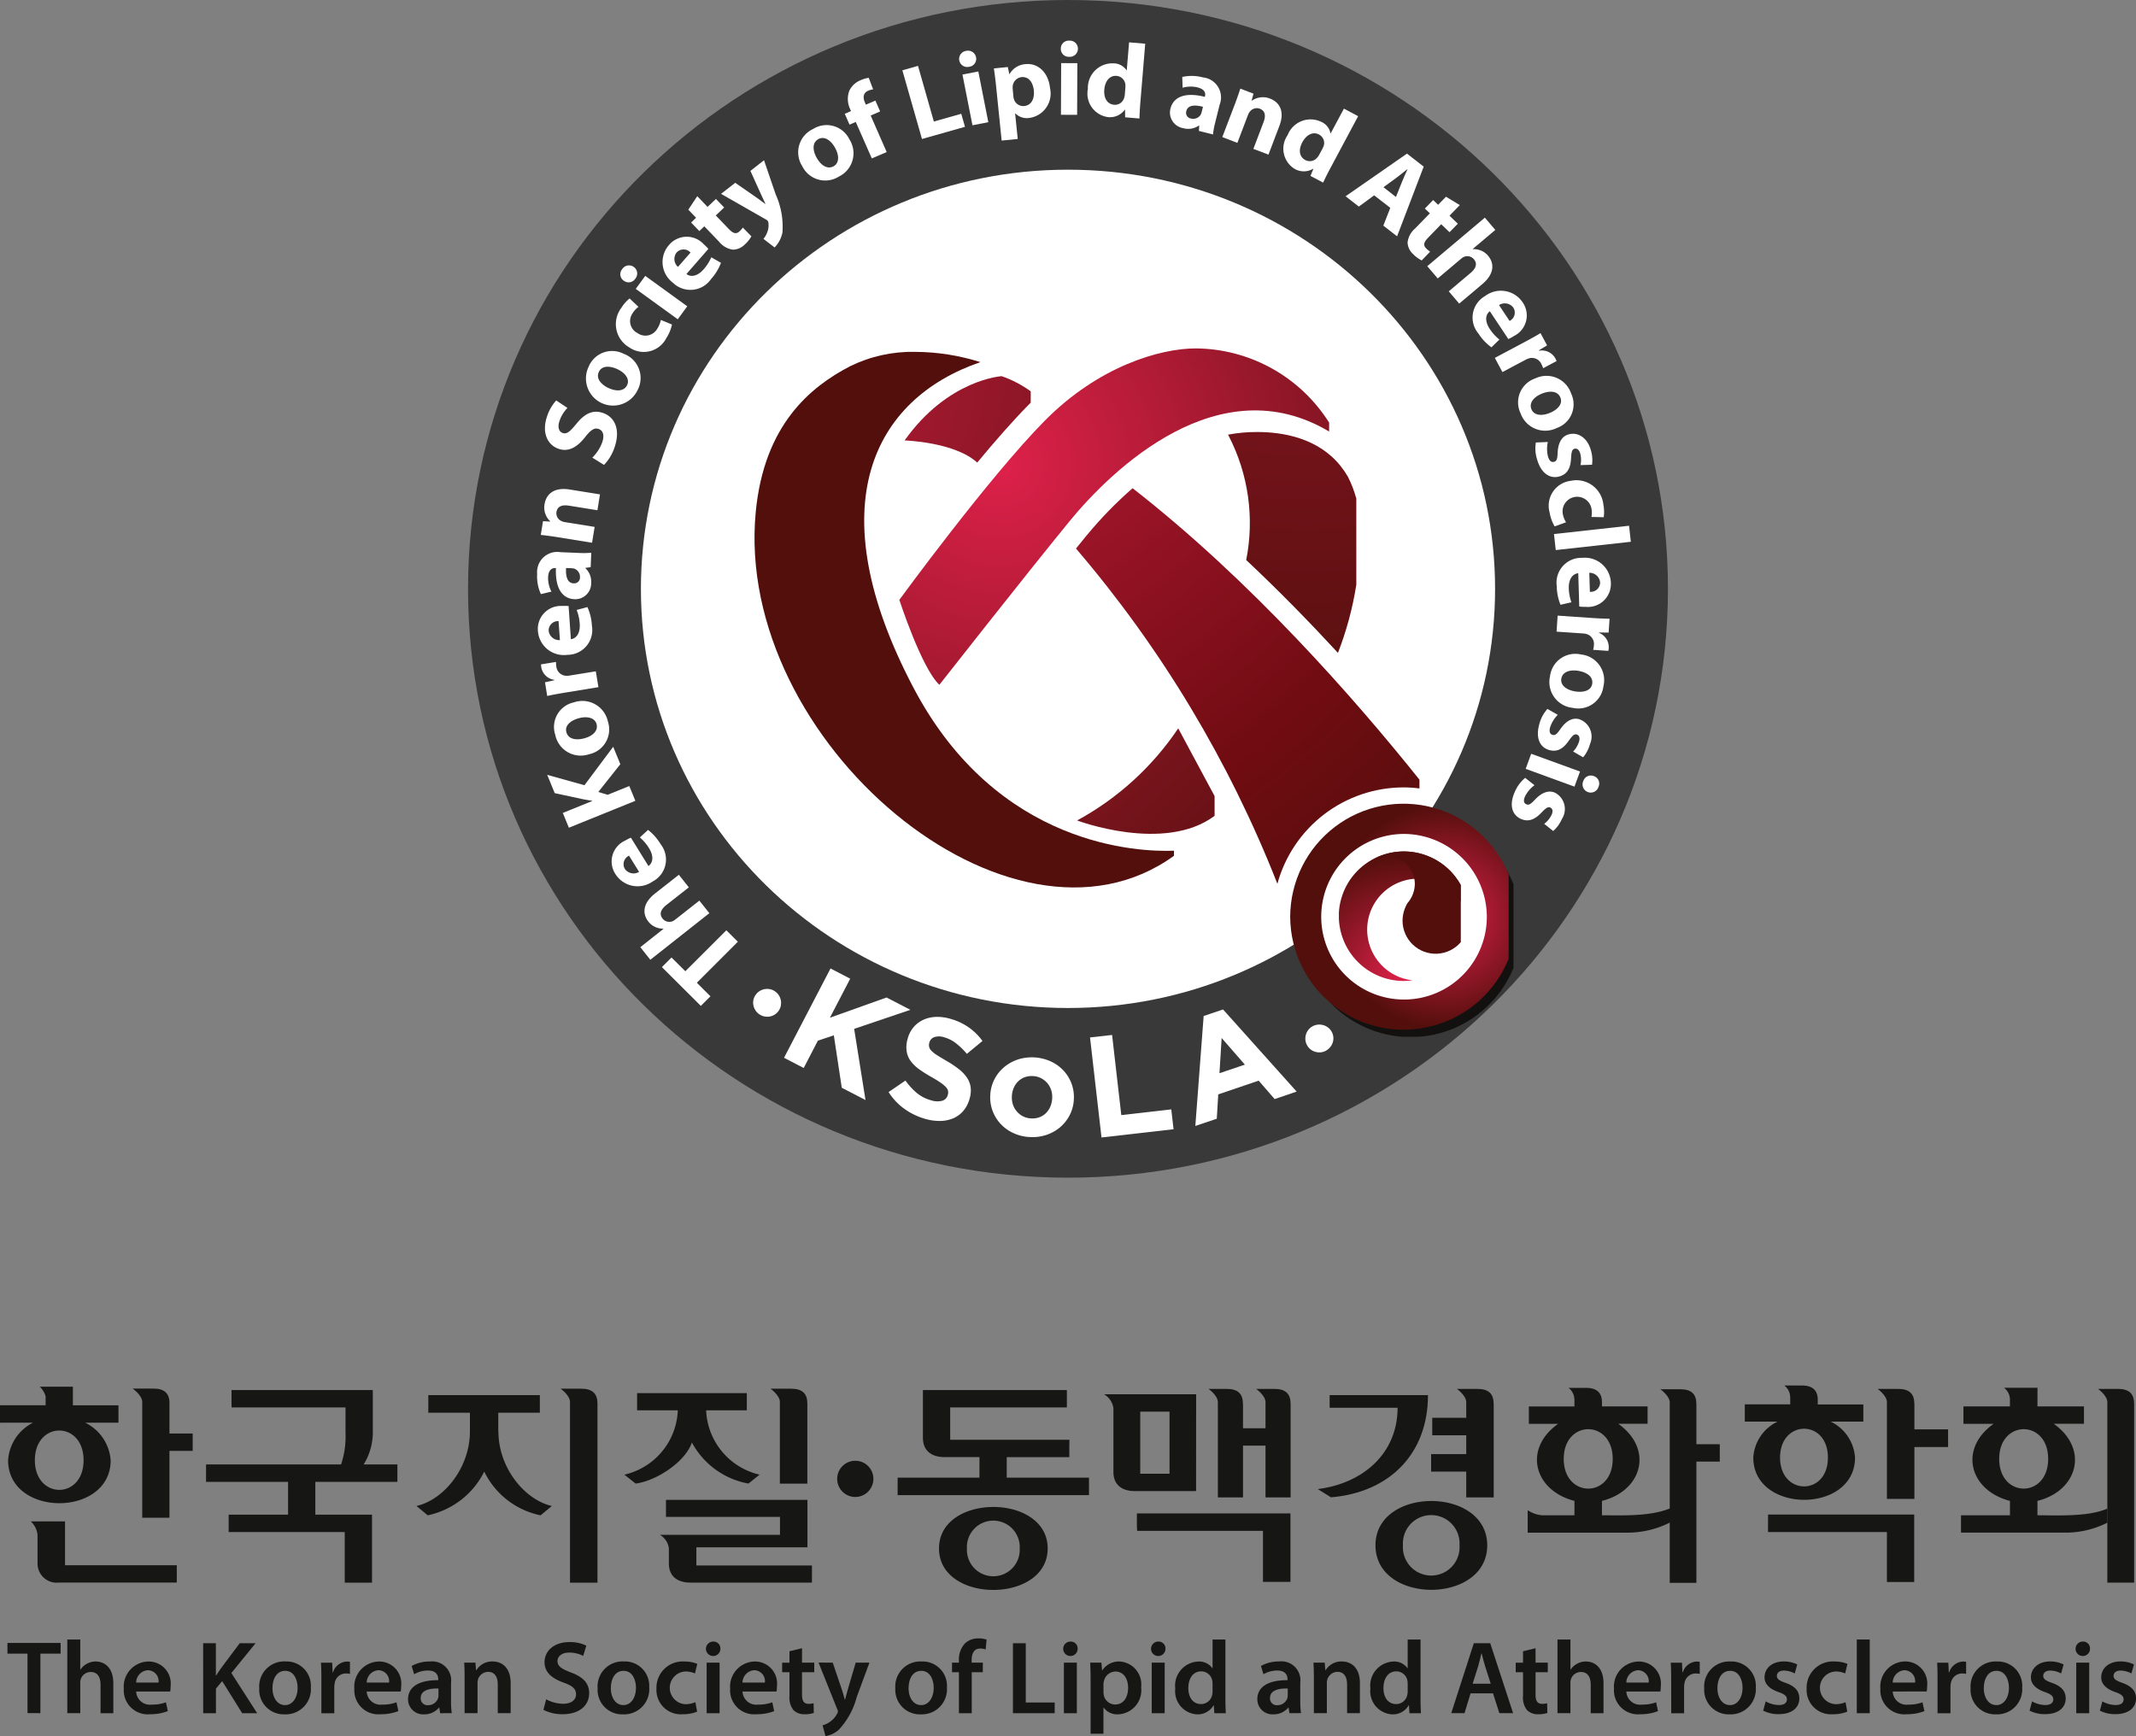 <svg id="그룹_10930" data-name="그룹 10930" xmlns="http://www.w3.org/2000/svg" xmlns:xlink="http://www.w3.org/1999/xlink" width="171" height="139" viewBox="0 0 171 139">
  <rect x="0" y="0" width="171" height="139" fill="#808080" stroke="none"/>
  <defs>
    <clipPath id="clip-path">
      <rect id="사각형_2279" data-name="사각형 2279" width="171" height="139" fill="none"/>
    </clipPath>
    <clipPath id="clip-path-4">
      <path id="패스_3419" data-name="패스 3419" d="M82.139,64.792A8.89,8.89,0,1,0,94.414,52.151Z" transform="translate(-82.139 -52.151)" fill="none"/>
    </clipPath>
    <clipPath id="clip-path-5">
      <path id="패스_3424" data-name="패스 3424" d="M80.082,59.143A9.075,9.075,0,0,0,97.57,62.517V55.767a9.075,9.075,0,0,0-17.488,3.375" transform="translate(-80.082 -50.095)" fill="none"/>
    </clipPath>
    <radialGradient id="radial-gradient" cx="0.483" cy="0.5" r="0.5" gradientTransform="translate(0.205) scale(1.035 1)" gradientUnits="objectBoundingBox">
      <stop offset="0" stop-color="#de214a"/>
      <stop offset="0.333" stop-color="#b21b36"/>
      <stop offset="1" stop-color="#520f0c"/>
    </radialGradient>
    <clipPath id="clip-path-6">
      <path id="패스_3425" data-name="패스 3425" d="M54.466,23.114c-3.147,1.642-6.868,4.665-7.535,11.661C45.174,53.154,67.392,71.727,80.412,62.3v-.408c-2.7.108-14.113-.233-20.856-13.05C51.871,34.238,56.372,25.7,64.918,22.776a17.556,17.556,0,0,0-5.225-.822,11.29,11.29,0,0,0-5.227,1.16" transform="translate(-46.833 -21.954)" fill="none"/>
    </clipPath>
    <radialGradient id="radial-gradient-2" cx="0.631" cy="0.288" r="0.726" gradientTransform="translate(0.688 -0.988) scale(1.412 1.442)" xlink:href="#radial-gradient"/>
    <clipPath id="clip-path-7">
      <path id="패스_3426" data-name="패스 3426" d="M67.475,27.5c-4.488,4.536-11.653,14.355-11.653,14.355s1.785,5.491,3.205,6.8c0,0,6.668-8.5,10.387-13.055,3.459-4.233,12.018-12.462,20.816-7.221v-.712a12.734,12.734,0,0,0-10.3-5.936c-.121,0-.244-.008-.373-.008-2.867,0-7.785,1.434-12.081,5.777" transform="translate(-55.822 -21.719)" fill="none"/>
    </clipPath>
    <radialGradient id="radial-gradient-3" cx="0.878" cy="0.343" r="1.541" gradientTransform="translate(-0.455) scale(0.783 1)" xlink:href="#radial-gradient"/>
    <clipPath id="clip-path-8">
      <path id="패스_3427" data-name="패스 3427" d="M56.147,28.584s4,.116,5.816,1.773c1.43-1.726,2.872-3.37,4.121-4.635.054-.054.107-.108.163-.163v-.905a8.9,8.9,0,0,0-2.327-1.215s-4.291.248-7.772,5.145" transform="translate(-56.147 -23.439)" fill="none"/>
    </clipPath>
    <radialGradient id="radial-gradient-4" cx="-1.161" cy="-0.87" r="10.215" gradientTransform="translate(-2.258) scale(0.685 1)" xlink:href="#radial-gradient"/>
    <clipPath id="clip-path-9">
      <path id="패스_3428" data-name="패스 3428" d="M76.222,27.136l.05.092a15.186,15.186,0,0,1,1.407,9.948c2.621,2.46,5.084,4.984,7.345,7.433a26.169,26.169,0,0,0,1.47-5.454v-6.9a8.994,8.994,0,0,0-.673-1.748,6.965,6.965,0,0,0-.586-.859c-1.812-2.264-4.656-2.721-6.664-2.721a12.3,12.3,0,0,0-2.35.212" transform="translate(-76.222 -26.924)" fill="none"/>
    </clipPath>
    <radialGradient id="radial-gradient-5" cx="-3.662" cy="-0.595" r="3.997" gradientTransform="translate(6.904 -4.307) scale(1.721 1.727)" xlink:href="#radial-gradient"/>
    <clipPath id="clip-path-10">
      <path id="패스_3429" data-name="패스 3429" d="M66.856,52.758s6.984,2.639,11.007-.369V50.808l-2.912-5.424a22.952,22.952,0,0,1-8.095,7.374" transform="translate(-66.856 -45.384)" fill="none"/>
    </clipPath>
    <radialGradient id="radial-gradient-6" cx="-2.32" cy="-3.428" r="7.058" gradientTransform="translate(-0.708) scale(0.91 1)" xlink:href="#radial-gradient"/>
    <clipPath id="clip-path-12">
      <path id="패스_3431" data-name="패스 3431" d="M83.1,58.242a5.2,5.2,0,0,0,5.2,5.186,5.273,5.273,0,0,0,.7-.053,4.082,4.082,0,1,1,3.854-6.31V55.74a5.205,5.205,0,0,0-9.76,2.5" transform="translate(-83.104 -53.055)" fill="none"/>
    </clipPath>
    <radialGradient id="radial-gradient-7" cx="-0.139" cy="0.968" r="0.955" gradientTransform="translate(0.691 0) scale(1.063 1)" xlink:href="#radial-gradient"/>
    <clipPath id="clip-path-13">
      <path id="패스_3432" data-name="패스 3432" d="M85.2,53.7l-.026.014a2.292,2.292,0,0,1,1.145-.307,2.264,2.264,0,0,1,2.266,2.262,2.4,2.4,0,0,1-.595,1.528h0A2.813,2.813,0,0,0,87.6,58.6a2.65,2.65,0,0,0,4.665,1.715V55.74A5.211,5.211,0,0,0,85.2,53.7" transform="translate(-85.174 -53.055)" fill="none"/>
    </clipPath>
    <radialGradient id="radial-gradient-8" cx="0.456" cy="0.04" r="0.856" gradientTransform="translate(2.404 -0.536) scale(1.155 1.062)" xlink:href="#radial-gradient"/>
    <clipPath id="clip-path-14">
      <path id="패스_3433" data-name="패스 3433" d="M67.646,34.216c-.271.331-.56.687-.86,1.059A94.42,94.42,0,0,1,82.91,62.118a10.477,10.477,0,0,1,10.1-7.719,9.933,9.933,0,0,1,1.276.084v-.7c-5.226-6.535-13.509-15.967-22.968-23.337a31.846,31.846,0,0,0-3.668,3.771" transform="translate(-66.786 -30.445)" fill="none"/>
    </clipPath>
    <radialGradient id="radial-gradient-9" cx="-0.925" cy="-0.475" r="2.231" gradientTransform="translate(0.476 -0.408) scale(1.152 1.129)" gradientUnits="objectBoundingBox">
      <stop offset="0" stop-color="#de214a"/>
      <stop offset="0.301" stop-color="#b51935"/>
      <stop offset="0.767" stop-color="#700c12"/>
      <stop offset="1" stop-color="#520f0c"/>
    </radialGradient>
  </defs>
  <g id="그룹_10883" data-name="그룹 10883" transform="translate(0 0)">
    <g id="그룹_10882" data-name="그룹 10882" clip-path="url(#clip-path)">
      <path id="패스_3410" data-name="패스 3410" d="M125.112,47.149c0,26.036-21.508,47.139-48.034,47.139s-48.027-21.1-48.027-47.139S50.552,0,77.078,0s48.034,21.107,48.034,47.149" transform="translate(8.418 0)" fill="#3a3939"/>
      <path id="패스_3411" data-name="패스 3411" d="M108.162,44.133c0,18.533-15.31,33.555-34.192,33.555S39.781,62.665,39.781,44.133,55.088,10.571,73.97,10.571s34.192,15.023,34.192,33.562" transform="translate(11.528 3.015)" fill="#fff"/>
      <path id="패스_3412" data-name="패스 3412" d="M47.2,63.606a1.073,1.073,0,0,1-.294-.326,1.145,1.145,0,0,1-.146-.4,1.075,1.075,0,0,1,.205-.821l.009-.013a1.032,1.032,0,0,1,.33-.29,1.155,1.155,0,0,1,.4-.138,1.134,1.134,0,0,1,.426.018,1.121,1.121,0,0,1,.694.514,1.132,1.132,0,0,1,.146.4,1.175,1.175,0,0,1-.014.429,1.046,1.046,0,0,1-.183.4l-.01.013a1.091,1.091,0,0,1-.328.293,1.132,1.132,0,0,1-.4.139,1.172,1.172,0,0,1-.432-.024,1.1,1.1,0,0,1-.4-.189" transform="translate(13.547 17.569)" fill="#fff"/>
    </g>
  </g>
  <path id="패스_3413" data-name="패스 3413" d="M52.386,60.349l1.577.818-1.626,3.125,4.535-1.619,1.906.987-4.5,1.523.909,5.7-1.9-.983-.636-4.2-1.277.428L50.24,68.318,48.664,67.5Z" transform="translate(14.102 17.189)" fill="#fff"/>
  <g id="그룹_10885" data-name="그룹 10885" transform="translate(0 0)">
    <g id="그룹_10884" data-name="그룹 10884" clip-path="url(#clip-path)">
      <path id="패스_3414" data-name="패스 3414" d="M58.11,71.519a5.346,5.346,0,0,1-1.66-.787,4.792,4.792,0,0,1-1.295-1.366l1.35-.921a5.28,5.28,0,0,0,.9.988,3.033,3.033,0,0,0,1.157.594,1.57,1.57,0,0,0,.882.037.633.633,0,0,0,.445-.455l.006-.021a.7.7,0,0,0,.021-.311.648.648,0,0,0-.166-.3,2.545,2.545,0,0,0-.418-.353q-.277-.195-.733-.454a10.134,10.134,0,0,1-.98-.617,3.062,3.062,0,0,1-.69-.662A1.785,1.785,0,0,1,56.6,66.1a2.28,2.28,0,0,1,.085-1.011l.006-.022a2.311,2.311,0,0,1,.467-.9,2.271,2.271,0,0,1,.764-.58,2.609,2.609,0,0,1,.991-.236,3.619,3.619,0,0,1,1.145.139,4.855,4.855,0,0,1,1.5.689,4.755,4.755,0,0,1,1.113,1.095l-1.25,1.033a5.748,5.748,0,0,0-.867-.841,2.683,2.683,0,0,0-.943-.482,1.262,1.262,0,0,0-.8-.014.61.61,0,0,0-.387.411l-.005.021a.7.7,0,0,0-.018.347.658.658,0,0,0,.191.32,2.567,2.567,0,0,0,.459.355c.2.127.455.28.765.461a8.352,8.352,0,0,1,.956.64,3.06,3.06,0,0,1,.651.68,1.829,1.829,0,0,1,.3.769,2.207,2.207,0,0,1-.083.916l-.005.022a2.467,2.467,0,0,1-.5.963,2.183,2.183,0,0,1-.8.59,2.752,2.752,0,0,1-1.025.213,4.036,4.036,0,0,1-1.2-.159" transform="translate(15.983 18.067)" fill="#fff"/>
      <path id="패스_3415" data-name="패스 3415" d="M64.69,70.754a1.652,1.652,0,0,0,.684-.08,1.484,1.484,0,0,0,.529-.32,1.629,1.629,0,0,0,.357-.508,1.887,1.887,0,0,0,.161-.636v-.023a1.8,1.8,0,0,0-.063-.653,1.674,1.674,0,0,0-.291-.563,1.651,1.651,0,0,0-.49-.411,1.544,1.544,0,0,0-.645-.188,1.654,1.654,0,0,0-.684.08,1.479,1.479,0,0,0-.528.32,1.6,1.6,0,0,0-.36.506,1.885,1.885,0,0,0-.16.637v.022a1.84,1.84,0,0,0,.064.654,1.6,1.6,0,0,0,.291.562,1.62,1.62,0,0,0,.484.411,1.561,1.561,0,0,0,.65.189m-.142,1.492a3.5,3.5,0,0,1-1.3-.348,3.211,3.211,0,0,1-1-.754,3.112,3.112,0,0,1-.618-1.058,3.062,3.062,0,0,1-.156-1.258V68.8a3.088,3.088,0,0,1,.351-1.218,3.181,3.181,0,0,1,.783-.956,3.368,3.368,0,0,1,1.112-.6,3.693,3.693,0,0,1,2.66.2,3.23,3.23,0,0,1,1,.754,3.13,3.13,0,0,1,.618,1.059,3.081,3.081,0,0,1,.156,1.258l0,.022a3.046,3.046,0,0,1-.351,1.22,3.168,3.168,0,0,1-.78.955,3.343,3.343,0,0,1-1.113.6,3.51,3.51,0,0,1-1.356.147" transform="translate(17.81 18.786)" fill="#fff"/>
    </g>
  </g>
  <path id="패스_3416" data-name="패스 3416" d="M67.657,64.688l1.766-.2.738,6.417,4-.459.183,1.59-5.768.66Z" transform="translate(19.606 18.373)" fill="#fff"/>
  <path id="패스_3417" data-name="패스 3417" d="M78.16,67.318,76.3,65.186l-.174,2.819Zm-3.3-3.893,1.552-.525,5.892,6.575-1.761.6L79.263,68.6l-3.235,1.1-.116,1.948-1.718.58Z" transform="translate(21.5 17.919)" fill="#fff"/>
  <g id="그룹_10887" data-name="그룹 10887" transform="translate(0 0)">
    <g id="그룹_10886" data-name="그룹 10886" clip-path="url(#clip-path)">
      <path id="패스_3418" data-name="패스 3418" d="M82.684,65.912a1.1,1.1,0,0,1-.42.135,1.2,1.2,0,0,1-.428-.036,1.091,1.091,0,0,1-.671-.522l-.006-.014a1.021,1.021,0,0,1-.132-.419,1.166,1.166,0,0,1,.04-.424,1.109,1.109,0,0,1,.948-.8,1.16,1.16,0,0,1,.427.033,1.117,1.117,0,0,1,.387.189,1.017,1.017,0,0,1,.291.33l.008.014a1.072,1.072,0,0,1,.094.841,1.142,1.142,0,0,1-.538.668" transform="translate(23.479 18.205)" fill="#fff"/>
    </g>
  </g>
  <g id="그룹_10889" data-name="그룹 10889" transform="translate(105.941 66.994)">
    <g id="그룹_10888" data-name="그룹 10888" clip-path="url(#clip-path-4)">
      <rect id="사각형_2282" data-name="사각형 2282" width="15.838" height="16.01" transform="translate(-0.613 0)" fill="#12110f"/>
    </g>
  </g>
  <path id="패스_3420" data-name="패스 3420" d="M84.009,61.445l2.244-2.236.017,2.236Z" transform="translate(24.344 16.882)" fill="#4d2b11"/>
  <path id="패스_3421" data-name="패스 3421" d="M87.989,61.445l-2.243-2.236-.017,2.236Z" transform="translate(24.842 16.882)" fill="#4d2b11"/>
  <path id="패스_3422" data-name="패스 3422" d="M84.009,60.947l2.244,2.236.017-2.236Z" transform="translate(24.344 17.378)" fill="#4d2b11"/>
  <path id="패스_3423" data-name="패스 3423" d="M87.989,60.947l-2.243,2.236-.017-2.236Z" transform="translate(24.842 17.378)" fill="#4d2b11"/>
  <g id="그룹_10891" data-name="그룹 10891" transform="translate(103.288 64.348)">
    <g id="그룹_10890" data-name="그룹 10890" clip-path="url(#clip-path-5)">
      <rect id="사각형_2283" data-name="사각형 2283" width="17.488" height="18.094" transform="translate(0 0)" fill="url(#radial-gradient)"/>
    </g>
  </g>
  <g id="그룹_10893" data-name="그룹 10893" transform="translate(60.404 28.171)">
    <g id="그룹_10892" data-name="그룹 10892" clip-path="url(#clip-path-6)">
      <rect id="사각형_2284" data-name="사각형 2284" width="35.238" height="49.773" transform="translate(-1.658 0)" fill="url(#radial-gradient-2)"/>
    </g>
  </g>
  <g id="그룹_10895" data-name="그룹 10895" transform="translate(71.998 27.89)">
    <g id="그룹_10894" data-name="그룹 10894" clip-path="url(#clip-path-7)">
      <rect id="사각형_2285" data-name="사각형 2285" width="34.407" height="26.932" transform="translate(0 0)" fill="url(#radial-gradient-3)"/>
    </g>
  </g>
  <g id="그룹_10897" data-name="그룹 10897" transform="translate(72.417 30.118)">
    <g id="그룹_10896" data-name="그룹 10896" clip-path="url(#clip-path-8)">
      <rect id="사각형_2286" data-name="사각형 2286" width="10.099" height="6.918" transform="translate(0 0)" fill="url(#radial-gradient-4)"/>
    </g>
  </g>
  <g id="그룹_10899" data-name="그룹 10899" transform="translate(98.309 34.585)">
    <g id="그룹_10898" data-name="그룹 10898" clip-path="url(#clip-path-9)">
      <rect id="사각형_2287" data-name="사각형 2287" width="10.273" height="17.684" transform="translate(0 0)" fill="url(#radial-gradient-5)"/>
    </g>
  </g>
  <g id="그룹_10901" data-name="그룹 10901" transform="translate(86.229 58.314)">
    <g id="그룹_10900" data-name="그룹 10900" clip-path="url(#clip-path-10)">
      <rect id="사각형_2288" data-name="사각형 2288" width="11.007" height="10.013" transform="translate(0 0)" fill="url(#radial-gradient-6)"/>
    </g>
  </g>
  <g id="그룹_10903" data-name="그룹 10903" transform="translate(0 0)">
    <g id="그룹_10902" data-name="그룹 10902" clip-path="url(#clip-path)">
      <path id="패스_3430" data-name="패스 3430" d="M88.613,51.951a6.629,6.629,0,1,0,6.671,6.63,6.657,6.657,0,0,0-6.671-6.63" transform="translate(23.746 14.817)" fill="#fff"/>
    </g>
  </g>
  <g id="그룹_10905" data-name="그룹 10905" transform="translate(107.186 68.167)">
    <g id="그룹_10904" data-name="그룹 10904" clip-path="url(#clip-path-12)">
      <rect id="사각형_2290" data-name="사각형 2290" width="9.76" height="10.374" transform="translate(0 0)" fill="url(#radial-gradient-7)"/>
    </g>
  </g>
  <g id="그룹_10907" data-name="그룹 10907" transform="translate(109.856 68.171)">
    <g id="그룹_10906" data-name="그룹 10906" clip-path="url(#clip-path-13)">
      <rect id="사각형_2291" data-name="사각형 2291" width="7.09" height="8.19" transform="translate(0 0)" fill="url(#radial-gradient-8)"/>
    </g>
  </g>
  <g id="그룹_10909" data-name="그룹 10909" transform="translate(86.139 39.087)">
    <g id="그룹_10908" data-name="그룹 10908" clip-path="url(#clip-path-14)">
      <rect id="사각형_2292" data-name="사각형 2292" width="27.497" height="31.673" transform="translate(0 0)" fill="url(#radial-gradient-9)"/>
    </g>
  </g>
  <path id="패스_3434" data-name="패스 3434" d="M43.881,62.161l1.089,1.085-.769.769-3.117-3.106.769-.769,1.108,1.1,3.282-3.279.921.917Z" transform="translate(11.905 16.52)" fill="#fff"/>
  <g id="그룹_10911" data-name="그룹 10911" transform="translate(0 0)">
    <g id="그룹_10910" data-name="그룹 10910" clip-path="url(#clip-path)">
      <path id="패스_3435" data-name="패스 3435" d="M40.545,61.3l-.8-1.008L41.6,58.824l-.01-.013a1.558,1.558,0,0,1-.65-.136,1.444,1.444,0,0,1-.544-.424c-.512-.643-.455-1.484.525-2.256l1.908-1.5.8,1.008-1.8,1.411c-.427.335-.6.713-.3,1.091a.692.692,0,0,0,.755.226.855.855,0,0,0,.254-.147l1.933-1.52.8,1.006Z" transform="translate(11.517 15.542)" fill="#fff"/>
      <path id="패스_3436" data-name="패스 3436" d="M39.362,53.763a.745.745,0,0,0-.334,1.059.851.851,0,0,0,1.138.238Zm1.553.829c.435-.315.375-.895.059-1.407a3.692,3.692,0,0,0-.747-.884l.658-.6a4.086,4.086,0,0,1,1.006,1.143,1.978,1.978,0,0,1-.642,2.986,2.094,2.094,0,0,1-2.995-.623,1.83,1.83,0,0,1,.8-2.653,2.966,2.966,0,0,1,.458-.231Z" transform="translate(10.997 14.745)" fill="#fff"/>
      <path id="패스_3437" data-name="패스 3437" d="M35.7,53l-.485-1.184,2.35-.951-.01-.023c-.253-.035-.494-.084-.731-.125l-2.258-.485-.6-1.464,2.981.83,2.3-3.078.573,1.394-1.764,2.223.745.227,1.736-.7.485,1.182Z" transform="translate(9.842 13.269)" fill="#fff"/>
      <path id="패스_3438" data-name="패스 3438" d="M36.806,46.655c.69-.185,1.13-.609.987-1.14-.132-.482-.7-.662-1.423-.469-.6.162-1.147.553-.993,1.117.161.6.838.652,1.429.492m-.825-2.88A2.089,2.089,0,0,1,38.7,45.307a2.025,2.025,0,0,1-1.51,2.622,2.078,2.078,0,0,1-2.706-1.56,2.011,2.011,0,0,1,1.5-2.594" transform="translate(9.966 12.457)" fill="#fff"/>
      <path id="패스_3439" data-name="패스 3439" d="M35.423,43.706c-.6.1-1,.179-1.347.253L33.9,42.865l.748-.165,0-.033A1.217,1.217,0,0,1,33.61,41.7a1.275,1.275,0,0,1-.028-.271l1.2-.194a2,2,0,0,0,.023.347.827.827,0,0,0,.789.763,1.447,1.447,0,0,0,.29-.022l2.083-.337.209,1.268Z" transform="translate(9.731 11.761)" fill="#fff"/>
      <path id="패스_3440" data-name="패스 3440" d="M35.042,38.964a.749.749,0,0,0-.791.783.846.846,0,0,0,.9.736Zm.987,1.451c.531-.078.751-.619.709-1.218a3.616,3.616,0,0,0-.248-1.127l.863-.229a4.083,4.083,0,0,1,.357,1.477,1.988,1.988,0,0,1-1.963,2.346,2.08,2.08,0,0,1-2.359-1.934,1.84,1.84,0,0,1,1.945-1.979,3.085,3.085,0,0,1,.513.008Z" transform="translate(9.674 10.764)" fill="#fff"/>
      <path id="패스_3441" data-name="패스 3441" d="M35.655,35.667c-.036.676.1,1.207.6,1.227a.464.464,0,0,0,.515-.486.7.7,0,0,0-.449-.688.92.92,0,0,0-.219-.035Zm1.971-.069-.42.058v.026a1.492,1.492,0,0,1,.46,1.2,1.273,1.273,0,0,1-1.332,1.283c-1.08-.046-1.558-1.031-1.487-2.492l-.061,0c-.221-.009-.539.1-.568.73a2.329,2.329,0,0,0,.267,1.154l-.844.2a3.42,3.42,0,0,1-.3-1.621A1.617,1.617,0,0,1,35.215,34.4l1.446.06a6.393,6.393,0,0,0,1.014-.017Z" transform="translate(9.661 9.809)" fill="#fff"/>
      <path id="패스_3442" data-name="패스 3442" d="M34.883,34.316c-.513-.082-.952-.136-1.317-.177l.179-1.1.573.032,0-.024a1.512,1.512,0,0,1-.45-1.367c.137-.835.793-1.371,2-1.177l2.438.391-.206,1.27-2.278-.366c-.53-.085-.921.041-1,.5a.684.684,0,0,0,.374.72.917.917,0,0,0,.312.1l2.369.38-.206,1.27Z" transform="translate(9.727 8.687)" fill="#fff"/>
      <path id="패스_3443" data-name="패스 3443" d="M37.616,29.524a3.292,3.292,0,0,0,.8-1.242c.19-.562.055-.937-.3-1.055-.338-.113-.619.078-1.072.65-.618.794-1.316,1.212-2.106.948-.929-.308-1.379-1.316-.948-2.591a3.492,3.492,0,0,1,.739-1.288l.9.6a2.7,2.7,0,0,0-.64,1.046c-.179.53-.023.866.258.96.348.116.6-.139,1.105-.747.677-.837,1.328-1.118,2.1-.864.912.3,1.451,1.261.951,2.744a3.728,3.728,0,0,1-.847,1.421Z" transform="translate(9.801 7.115)" fill="#fff"/>
      <path id="패스_3444" data-name="패스 3444" d="M38.179,24.826c.645.3,1.258.265,1.495-.231.214-.45-.1-.954-.776-1.274-.561-.265-1.232-.319-1.483.208-.267.558.212,1.036.765,1.3M39.432,22.1A2.07,2.07,0,0,1,40.5,25.02a2.171,2.171,0,1,1-3.9-1.912,2.029,2.029,0,0,1,2.834-1" transform="translate(10.531 6.237)" fill="#fff"/>
      <path id="패스_3445" data-name="패스 3445" d="M42.716,20.68a3.14,3.14,0,0,1-.448,1.077,2.026,2.026,0,0,1-2.969.754,2.15,2.15,0,0,1-.632-3.171,2.98,2.98,0,0,1,.656-.749l.711.673a1.8,1.8,0,0,0-.489.545,1.068,1.068,0,0,0,.408,1.553,1.088,1.088,0,0,0,1.592-.357,2.008,2.008,0,0,0,.28-.693Z" transform="translate(11.08 5.303)" fill="#fff"/>
      <path id="패스_3446" data-name="패스 3446" d="M43.1,20.847l-3.362-2.434.762-1.04,3.362,2.435Zm-3.511-4.185a.642.642,0,0,1,.112.938.634.634,0,0,1-.918.161.624.624,0,0,1-.129-.929.649.649,0,0,1,.935-.17" transform="translate(11.157 4.715)" fill="#fff"/>
      <path id="패스_3447" data-name="패스 3447" d="M43.367,16.014a.755.755,0,0,0-1.117,0,.842.842,0,0,0,.112,1.15Zm-.33,1.721c.433.317.971.087,1.367-.366a3.63,3.63,0,0,0,.624-.974l.775.443a4.113,4.113,0,0,1-.795,1.3,2.007,2.007,0,0,1-3.058.288,2.064,2.064,0,0,1-.3-3.025,1.853,1.853,0,0,1,2.785-.041,3.055,3.055,0,0,1,.359.364Z" transform="translate(11.915 4.205)" fill="#fff"/>
      <path id="패스_3448" data-name="패스 3448" d="M43.441,12.222l.823.857.671-.637.659.685-.672.637,1.041,1.082c.347.361.592.446.874.177a2.222,2.222,0,0,0,.254-.288l.682.7a2.561,2.561,0,0,1-.533.658,1.356,1.356,0,0,1-.949.409,1.725,1.725,0,0,1-1.11-.643l-1.176-1.224-.4.379-.659-.685.4-.379-.624-.649Z" transform="translate(12.38 3.486)" fill="#fff"/>
      <path id="패스_3449" data-name="패스 3449" d="M45.889,11.789,47.642,13c.205.152.462.338.64.479l.019-.015c-.09-.209-.232-.5-.333-.72l-.863-1.909,1.089-.853.935,2.735a6.3,6.3,0,0,1,.542,3.033,2.368,2.368,0,0,1-.629,1.215l-.894-.689a1.615,1.615,0,0,0,.3-.518,1.464,1.464,0,0,0,.1-.735.328.328,0,0,0-.062-.189.49.49,0,0,0-.178-.13l-3.552-2.031Z" transform="translate(12.97 2.847)" fill="#fff"/>
      <path id="패스_3450" data-name="패스 3450" d="M51.025,10.411c.348.622.869.943,1.353.676.437-.244.476-.837.111-1.487-.3-.539-.818-.97-1.33-.686-.543.3-.433.965-.134,1.5m2.611-1.493a2.069,2.069,0,0,1-.837,2.991,2.046,2.046,0,0,1-2.925-.82A2.059,2.059,0,0,1,50.741,8.1a2.029,2.029,0,0,1,2.894.817" transform="translate(14.358 2.224)" fill="#fff"/>
      <path id="패스_3451" data-name="패스 3451" d="M54.6,11.3,53.315,8.381l-.5.215-.38-.869.5-.216-.064-.147A1.882,1.882,0,0,1,52.8,5.881a1.684,1.684,0,0,1,.887-.835,2.512,2.512,0,0,1,.667-.2l.351.928a1.406,1.406,0,0,0-.406.111c-.391.17-.422.544-.259.915L54.121,7l.765-.33.38.869-.757.328,1.282,2.924Z" transform="translate(15.194 1.383)" fill="#fff"/>
    </g>
  </g>
  <path id="패스_3452" data-name="패스 3452" d="M56.01,4.444l1.252-.356,1.269,4.456,2.193-.62.3,1.043-3.444.976Z" transform="translate(16.23 1.185)" fill="#fff"/>
  <g id="그룹_10913" data-name="그룹 10913" transform="translate(0 0)">
    <g id="그룹_10912" data-name="그룹 10912" clip-path="url(#clip-path)">
      <path id="패스_3453" data-name="패스 3453" d="M60.6,9.129l-.8-4.061,1.27-.247.8,4.061Zm.29-5.445a.644.644,0,0,1-.561.763.648.648,0,1,1-.242-1.272.651.651,0,0,1,.8.509" transform="translate(17.251 0.901)" fill="#fff"/>
      <path id="패스_3454" data-name="패스 3454" d="M63.248,6.557a1.294,1.294,0,0,0,.053.266.781.781,0,0,0,.815.53c.558-.055.842-.551.771-1.249-.067-.655-.414-1.123-.989-1.065a.808.808,0,0,0-.7.725.977.977,0,0,0,0,.23Zm-1.385-.839c-.054-.539-.119-1-.173-1.376l1.117-.112.117.567.017,0a1.6,1.6,0,0,1,1.313-.8c.905-.091,1.8.609,1.931,1.923A1.969,1.969,0,0,1,64.53,8.306a1.3,1.3,0,0,1-1.123-.364l-.017,0L63.6,9.989l-1.287.13Z" transform="translate(17.876 1.136)" fill="#fff"/>
      <path id="패스_3455" data-name="패스 3455" d="M65.856,8.467l.017-4.136,1.295.005-.018,4.137Zm1.358-5.28a.646.646,0,0,1-.7.639.63.63,0,0,1-.669-.644.631.631,0,0,1,.684-.649.645.645,0,0,1,.686.654" transform="translate(19.08 0.722)" fill="#fff"/>
      <path id="패스_3456" data-name="패스 3456" d="M70.529,6.247a2.25,2.25,0,0,0,0-.229.775.775,0,0,0-.7-.694c-.584-.048-.934.45-.988,1.1-.058.7.254,1.167.788,1.211a.76.76,0,0,0,.8-.554,1.137,1.137,0,0,0,.058-.293Zm1.588-3.5L71.724,7.5c-.037.464-.062.955-.067,1.235L70.51,8.64,70.5,8.028h-.017a1.46,1.46,0,0,1-1.356.594,1.9,1.9,0,0,1-1.6-2.262,1.962,1.962,0,0,1,2.04-2.04,1.265,1.265,0,0,1,1.055.553h.017l.186-2.235Z" transform="translate(19.565 0.752)" fill="#fff"/>
      <path id="패스_3457" data-name="패스 3457" d="M75.261,7.2c-.659-.172-1.21-.144-1.331.341a.463.463,0,0,0,.377.6.709.709,0,0,0,.767-.3,1.013,1.013,0,0,0,.079-.207Zm-.325,1.932.026-.42L74.937,8.7a1.506,1.506,0,0,1-1.281.206,1.266,1.266,0,0,1-1-1.554c.261-1.042,1.327-1.311,2.754-.948l.014-.058c.054-.213.014-.545-.6-.7a2.362,2.362,0,0,0-1.192.028l-.03-.862a3.465,3.465,0,0,1,1.656.036A1.607,1.607,0,0,1,76.6,7.022l-.35,1.4a6.493,6.493,0,0,0-.186.991Z" transform="translate(21.044 1.35)" fill="#fff"/>
      <path id="패스_3458" data-name="패스 3458" d="M76.873,6.769c.183-.483.324-.9.439-1.247l1.051.4-.147.55.025.01a1.533,1.533,0,0,1,1.438-.166c.8.3,1.194,1.047.76,2.187l-.874,2.3-1.21-.456L79.171,8.2c.188-.5.143-.9-.3-1.071a.692.692,0,0,0-.784.22.9.9,0,0,0-.163.283l-.85,2.232L75.868,9.4Z" transform="translate(21.985 1.575)" fill="#fff"/>
      <path id="패스_3459" data-name="패스 3459" d="M82.789,9.964l.093-.209a.766.766,0,0,0-.369-.912c-.518-.274-1.037.046-1.343.621-.333.619-.231,1.171.242,1.42a.757.757,0,0,0,.952-.2,1.047,1.047,0,0,0,.169-.245Zm2.85-2.592-2.249,4.21c-.221.411-.436.852-.553,1.107l-1.014-.535.233-.567-.014-.008a1.461,1.461,0,0,1-1.481.014,1.891,1.891,0,0,1-.569-2.7,1.972,1.972,0,0,1,2.683-1.074,1.267,1.267,0,0,1,.751.923l.014.008L84.5,6.768Z" transform="translate(23.088 1.93)" fill="#fff"/>
      <path id="패스_3460" data-name="패스 3460" d="M87.552,13.04l.469-1.171c.128-.329.31-.725.454-1.044l-.014-.01c-.276.215-.611.5-.889.7l-1.019.744Zm-1.744-.131-1.229.9-1.059-.824,4.915-3.416,1.34,1.042-2.133,5.579-1.1-.855.558-1.424Z" transform="translate(24.202 2.73)" fill="#fff"/>
      <path id="패스_3461" data-name="패스 3461" d="M91.55,12.923l-.827.852.668.64-.663.682-.668-.64-1.046,1.078c-.348.359-.423.607-.139.877a2.039,2.039,0,0,0,.3.239l-.673.706a2.537,2.537,0,0,1-.684-.5,1.342,1.342,0,0,1-.45-.925,1.705,1.705,0,0,1,.6-1.13l1.183-1.218-.4-.382.663-.682.4.38.627-.644Z" transform="translate(25.317 3.495)" fill="#fff"/>
      <path id="패스_3462" data-name="패스 3462" d="M93.2,13.559l.837.982-1.811,1.527.012.013a1.546,1.546,0,0,1,.654.113,1.442,1.442,0,0,1,.558.406c.534.625.507,1.469-.448,2.275L91.146,20.44l-.836-.982,1.746-1.472c.414-.35.579-.734.264-1.1a.689.689,0,0,0-.762-.2.818.818,0,0,0-.248.153l-1.882,1.587-.838-.981Z" transform="translate(25.672 3.867)" fill="#fff"/>
      <path id="패스_3463" data-name="패스 3463" d="M94.362,20.529a.743.743,0,0,0,.3-1.069.854.854,0,0,0-1.144-.2Zm-1.58-.776c-.423.33-.346.907-.012,1.407a3.629,3.629,0,0,0,.778.859l-.638.623a4.112,4.112,0,0,1-1.043-1.108,1.98,1.98,0,0,1,.539-3,2.094,2.094,0,0,1,3.014.523,1.829,1.829,0,0,1-.707,2.677,3.079,3.079,0,0,1-.45.245Z" transform="translate(26.488 5.166)" fill="#fff"/>
      <path id="패스_3464" data-name="패스 3464" d="M95.247,21.424c.54-.287.885-.488,1.193-.671l.525.978-.657.4.015.03a1.234,1.234,0,0,1,1.4.832l-1.073.568a1.756,1.756,0,0,0-.135-.321.83.83,0,0,0-.993-.47,1.533,1.533,0,0,0-.268.112l-1.864.987-.606-1.135Z" transform="translate(26.887 5.919)" fill="#fff"/>
      <path id="패스_3465" data-name="패스 3465" d="M96.129,24.837c-.66.27-1.043.747-.832,1.256.19.461.778.569,1.47.285.575-.235,1.067-.691.844-1.231-.236-.572-.913-.541-1.482-.31m1.185,2.754a2.091,2.091,0,0,1-2.889-1.18,2.021,2.021,0,0,1,1.165-2.79,2.081,2.081,0,0,1,2.884,1.211,2.006,2.006,0,0,1-1.16,2.759" transform="translate(27.307 6.68)" fill="#fff"/>
      <path id="패스_3466" data-name="패스 3466" d="M96.3,27.681a2.505,2.505,0,0,0,.009,1.153c.108.374.284.491.489.432s.267-.209.286-.718c.04-.9.4-1.347.874-1.475.745-.215,1.495.258,1.78,1.24a2.786,2.786,0,0,1,.1,1.189l-.923.028a2.035,2.035,0,0,0-.022-.928c-.088-.3-.261-.437-.466-.378-.188.054-.24.238-.27.775-.043.832-.334,1.26-.922,1.437-.743.215-1.463-.213-1.794-1.352a2.923,2.923,0,0,1-.1-1.365Z" transform="translate(27.615 7.707)" fill="#fff"/>
      <path id="패스_3467" data-name="패스 3467" d="M96.6,33.612a3.123,3.123,0,0,1-.4-1.1,2.007,2.007,0,0,1,1.679-2.549,2.171,2.171,0,0,1,2.622,1.918,2.955,2.955,0,0,1,.025.995l-.983-.022a1.773,1.773,0,0,0-.01-.73,1.168,1.168,0,0,0-2.288.458,1.967,1.967,0,0,0,.264.7Z" transform="translate(27.861 8.534)" fill="#fff"/>
    </g>
  </g>
  <rect id="사각형_2295" data-name="사각형 2295" width="6.047" height="1.291" transform="translate(124.406 42.757) rotate(-6.309)" fill="#fff"/>
  <g id="그룹_10915" data-name="그룹 10915" transform="translate(0 0)">
    <g id="그룹_10914" data-name="그룹 10914" clip-path="url(#clip-path)">
      <path id="패스_3468" data-name="패스 3468" d="M99.279,37.472a.751.751,0,0,0,.82-.752.847.847,0,0,0-.865-.77Zm-.93-1.488c-.534.059-.774.59-.757,1.19A3.605,3.605,0,0,0,97.8,38.31l-.872.2a4.086,4.086,0,0,1-.3-1.49,1.988,1.988,0,0,1,2.053-2.268,2.079,2.079,0,0,1,2.28,2.024,1.839,1.839,0,0,1-2.02,1.9,2.844,2.844,0,0,1-.512-.027Z" transform="translate(28 9.91)" fill="#fff"/>
      <path id="패스_3469" data-name="패스 3469" d="M99.49,38.541c.61.042,1.011.053,1.37.06l-.077,1.107-.769-.01v.033a1.23,1.23,0,0,1,.744,1.442l-1.215-.084a1.764,1.764,0,0,0,.059-.343.83.83,0,0,0-.593-.924,1.691,1.691,0,0,0-.286-.045l-2.106-.144L96.7,38.35Z" transform="translate(27.997 10.938)" fill="#fff"/>
      <path id="패스_3470" data-name="패스 3470" d="M98.5,42.092c-.706-.118-1.285.084-1.376.626-.084.492.357.893,1.1,1.018.613.1,1.274-.026,1.372-.6.1-.609-.486-.939-1.091-1.042m-.463,2.961a2.078,2.078,0,0,1-1.824-2.523,2.039,2.039,0,0,1,2.478-1.753,2.066,2.066,0,0,1,1.8,2.545,2.024,2.024,0,0,1-2.456,1.731" transform="translate(27.869 11.619)" fill="#fff"/>
      <path id="패스_3471" data-name="패스 3471" d="M97.049,44.635a2.508,2.508,0,0,0-.607.981c-.107.373-.019.565.184.622s.338-.036.626-.456c.513-.743,1.054-.933,1.526-.792a1.472,1.472,0,0,1,.849,1.988,2.75,2.75,0,0,1-.549,1.058l-.8-.461a2.033,2.033,0,0,0,.475-.8c.085-.3.012-.508-.193-.564-.188-.054-.33.073-.642.514-.476.682-.952.892-1.544.733-.745-.208-1.126-.948-.8-2.087a2.923,2.923,0,0,1,.646-1.208Z" transform="translate(27.661 12.595)" fill="#fff"/>
      <path id="패스_3472" data-name="패스 3472" d="M99.677,50.022a.646.646,0,0,1-.368-.873.635.635,0,0,1,.84-.407.626.626,0,0,1,.38.86.649.649,0,0,1-.853.42m-4.536-3.066,3.909,1.423-.445,1.208L94.7,48.164Z" transform="translate(27.441 13.392)" fill="#fff"/>
      <path id="패스_3473" data-name="패스 3473" d="M95.654,49.046a2.5,2.5,0,0,0-.748.879c-.163.353-.106.556.089.644s.339.014.689-.359c.617-.659,1.181-.766,1.629-.555a1.473,1.473,0,0,1,.538,2.094,2.771,2.771,0,0,1-.7.964l-.718-.574a2.03,2.03,0,0,0,.589-.718c.132-.285.089-.5-.106-.587-.177-.081-.338.024-.709.411-.578.605-1.08.742-1.642.5-.7-.319-.969-1.108-.476-2.187a2.933,2.933,0,0,1,.82-1.1Z" transform="translate(27.191 13.82)" fill="#fff"/>
    </g>
  </g>
  <path id="패스_3474" data-name="패스 3474" d="M109.738,95.188v0Z" transform="translate(31.8 27.089)" fill="#161615"/>
  <g id="그룹_10917" data-name="그룹 10917" transform="translate(0 0)">
    <g id="그룹_10916" data-name="그룹 10916" clip-path="url(#clip-path)">
      <path id="패스_3475" data-name="패스 3475" d="M4.654,94.777H1.908a1.653,1.653,0,0,1,.544,1.1v2.267a1.533,1.533,0,0,0,1.719,1.529H13.6V98.288H4.654Z" transform="translate(0.553 27.031)" fill="#161615"/>
      <path id="패스_3476" data-name="패스 3476" d="M2.791,92.273c0-3.162,3.9-3.18,3.9,0s-3.9,3.146-3.9,0m6.067,0a3.637,3.637,0,0,0-2.039-3.006H9.475l.01-.026V87.875H5.835v-1.49H3.187a1.791,1.791,0,0,1,.464.76v.729H0v1.433l.022-.041H2.648a3.629,3.629,0,0,0-2,3.006c0,4.588,8.213,4.588,8.213,0" transform="translate(0 24.637)" fill="#161615"/>
      <path id="패스_3477" data-name="패스 3477" d="M11.179,87.663V90.1h1.86v1.391h-1.86v5.35H9v-9.27c0-.528-.753-1.059-.753-1.059l-.005-.009H9.928q1.252,0,1.252,1.153Z" transform="translate(2.387 24.672)" fill="#161615"/>
      <path id="패스_3478" data-name="패스 3478" d="M26.139,89.972V86.593H14.829v1.014l.006.377h9.12v2.059A7.033,7.033,0,0,1,23.6,92.55H12.789v1.393h6.568v2.628H14.6v1.005l0,.386h9.292v4.054h2.184V96.571H21.539V93.943h6.569V92.55h-2.7a4.906,4.906,0,0,0,.734-2.578" transform="translate(3.706 24.697)" fill="#161615"/>
      <path id="패스_3479" data-name="패스 3479" d="M32.4,89.81v-1.49h3.328v-1.41H26.8v1.41h3.33v1.49c0,2.916-2.077,5.479-4.279,5.976l.9.747a6.569,6.569,0,0,0,4.527-3.5,6.45,6.45,0,0,0,4.51,3.5l.9-.747c-2.185-.5-4.277-3.06-4.277-5.976" transform="translate(7.49 24.787)" fill="#161615"/>
      <path id="패스_3480" data-name="패스 3480" d="M44.159,90.735a6.431,6.431,0,0,0,4.528,3.29l.894-.712A5.522,5.522,0,0,1,45.3,88.161h3.258V86.787H39.774v1.374h3.258a5.5,5.5,0,0,1-4.277,5.152l.9.712c1.611-.2,3.954-1.69,4.509-3.29" transform="translate(11.23 24.752)" fill="#161615"/>
      <path id="패스_3481" data-name="패스 3481" d="M43.878,98.689V97.234h8.894v-3.8H41.445V94.8h9.128v1.436H40.961a1.451,1.451,0,0,1,.716,1.086v1.209c0,.977.627,1.529,1.736,1.529h9.718V98.689Z" transform="translate(11.87 26.647)" fill="#161615"/>
      <path id="패스_3482" data-name="패스 3482" d="M60.52,97.2a2.115,2.115,0,1,1,4.224,0,2.115,2.115,0,1,1-4.224,0m-2.236,0c0,4.429,8.7,4.429,8.7,0s-8.7-4.43-8.7,0" transform="translate(16.889 26.773)" fill="#161615"/>
    </g>
  </g>
  <path id="패스_3483" data-name="패스 3483" d="M57.274,86.594h.014v-.005Z" transform="translate(16.597 24.597)" fill="#161615"/>
  <g id="그룹_10919" data-name="그룹 10919" transform="translate(0 0)">
    <g id="그룹_10918" data-name="그룹 10918" clip-path="url(#clip-path)">
      <path id="패스_3484" data-name="패스 3484" d="M64.45,91.964h5.011v-.991l.009-.4H59.923v-2.59h9.342V86.593H57.74v3.841c0,.961.626,1.529,1.736,1.529h2.791v1.644H55.716v1.4h15.32v-1.4H64.45Z" transform="translate(16.145 24.697)" fill="#161615"/>
      <path id="패스_3485" data-name="패스 3485" d="M73.77,93.22H71.425V88.248H73.77ZM75.9,86.856H68.527a1.556,1.556,0,0,1,.751,1.1v5.124c0,.96.609,1.529,1.718,1.529h4.9Z" transform="translate(19.858 24.772)" fill="#161615"/>
    </g>
  </g>
  <path id="패스_3486" data-name="패스 3486" d="M70.566,95.332l.018.393H80.66v4.086h2.2V94.329H70.566Z" transform="translate(20.449 26.84)" fill="#161615"/>
  <g id="그룹_10921" data-name="그룹 10921" transform="translate(0 0)">
    <g id="그룹_10920" data-name="그룹 10920" clip-path="url(#clip-path)">
      <path id="패스_3487" data-name="패스 3487" d="M90.618,86.911H82.744v1.013h5.44c0,3.7-2.827,6.065-6.39,6.51l1.056.658c4.688-.391,7.767-3.485,7.767-8.182" transform="translate(23.702 24.787)" fill="#161615"/>
      <path id="패스_3488" data-name="패스 3488" d="M87.575,97.055a2.269,2.269,0,1,1,4.528,0,2.269,2.269,0,1,1-4.528,0m-2.2,0c0,4.749,8.947,4.749,8.947,0,0-4.732-8.947-4.732-8.947,0" transform="translate(24.74 26.668)" fill="#161615"/>
    </g>
  </g>
  <path id="패스_3489" data-name="패스 3489" d="M92.173,88.393H88.919v1.4h3.117V91.3H88.829v1.4h3.344Z" transform="translate(25.741 25.12)" fill="#161615"/>
  <g id="그룹_10923" data-name="그룹 10923" transform="translate(0 0)">
    <g id="그룹_10922" data-name="그룹 10922" clip-path="url(#clip-path)">
      <path id="패스_3490" data-name="패스 3490" d="M37.746,87.665v0c0-.769-.418-1.153-1.278-1.153H34.785l.031.009s.735.524.735,1.051V102.04h2.2V87.658" transform="translate(10.08 24.672)" fill="#161615"/>
      <path id="패스_3491" data-name="패스 3491" d="M50.774,87.665v0c0-.769-.418-1.153-1.278-1.153H47.813l.031.009s.735.524.735,1.051v6.539h2.2V87.658" transform="translate(13.855 24.672)" fill="#161615"/>
      <path id="패스_3492" data-name="패스 3492" d="M77.767,87.677v0c0-.769-.417-1.153-1.277-1.153H75l.032.009s.734.524.734,1.051v7.625h2.012V87.67" transform="translate(21.732 24.676)" fill="#161615"/>
      <path id="패스_3493" data-name="패스 3493" d="M93.371,87.677v0c0-.769-.418-1.153-1.278-1.153H90.415l.032.009s.734.524.734,1.051v7.625h2.2V87.67" transform="translate(26.2 24.676)" fill="#161615"/>
      <path id="패스_3494" data-name="패스 3494" d="M80.725,87.677v0c0-.769-.418-1.153-1.277-1.153H77.955l.031.009s.735.524.735,1.051v7.625h2.011V87.67" transform="translate(22.59 24.676)" fill="#161615"/>
    </g>
  </g>
  <rect id="사각형_2301" data-name="사각형 2301" width="2.946" height="1.39" transform="translate(98.809 114.351)" fill="#161615"/>
  <g id="그룹_10925" data-name="그룹 10925" transform="translate(0 0)">
    <g id="그룹_10924" data-name="그룹 10924" clip-path="url(#clip-path)">
      <path id="패스_3495" data-name="패스 3495" d="M97.707,92.146c0-3.162,3.921-3.18,3.921,0s-3.921,3.163-3.921,0m9.967.217H110.2V90.971h-2.525Zm-1.388,3.716c-1.634.7-3.926.58-5.519.58V95.506c3.222-.8,4.153-4.143,1.307-6.172h2.354l-.009-.006V87.944h-3.651l0-.332v0c0-.769-.418-1.153-1.277-1.153l-1.4,0a1.177,1.177,0,0,1,.468.9l.006-.013v.6H94.916v1.384l.01.006h2.334c-2.828,2.01-1.933,5.336,1.307,6.172v1.152h-2.6a2.4,2.4,0,0,1-1.145-.409v1.8h7.892a7.576,7.576,0,0,0,3.568-.848Z" transform="translate(27.479 24.658)" fill="#161615"/>
      <path id="패스_3496" data-name="패스 3496" d="M105.941,87.7v0c0-.769-.4-1.153-1.261-1.153h-1.633l.032.009s.734.524.734,1.051v14.439h2.133V87.693" transform="translate(29.861 24.682)" fill="#161615"/>
    </g>
  </g>
  <path id="패스_3497" data-name="패스 3497" d="M109.739,95.8h9.52v4h2.185V94.4h-11.7Z" transform="translate(31.8 26.86)" fill="#161615"/>
  <rect id="사각형_2303" data-name="사각형 2303" width="3.473" height="1.415" transform="translate(152.484 114.439)" fill="#161615"/>
  <g id="그룹_10927" data-name="그룹 10927" transform="translate(0 0)">
    <g id="그룹_10926" data-name="그룹 10926" clip-path="url(#clip-path)">
      <path id="패스_3498" data-name="패스 3498" d="M124.777,92.146c0-3.162,3.92-3.18,3.92,0s-3.92,3.163-3.92,0m8.662,3.98c-1.557.675-3.991.533-5.6.533V95.508c3.222-.8,4.151-4.145,1.307-6.172h2.417V87.945h-3.722V86.469l.026-.015H125.17a1.225,1.225,0,0,1,.466.855v.636h-3.722v1.392h2.417c-2.828,2.01-1.933,5.335,1.307,6.172V96.66H121.72l0-.032V98.05h8.251a7.455,7.455,0,0,0,3.472-.8Z" transform="translate(35.271 24.657)" fill="#161615"/>
      <path id="패스_3499" data-name="패스 3499" d="M114.141,87.827v-.365c0-.769-.418-1.152-1.278-1.152h-1.4a1.181,1.181,0,0,1,.468.9l.006-.013v.612l0,.012H108.3V89.2l.006,0h2.625a3.408,3.408,0,0,0-1.951,2.881c0,4.5,8.144,4.519,8.144,0a3.445,3.445,0,0,0-1.95-2.881h2.616l0,0v-1.37h-3.64Zm-3.018,4.254c0-3.06,3.831-3.095,3.831,0s-3.831,3.06-3.831,0" transform="translate(31.382 24.616)" fill="#161615"/>
      <path id="패스_3500" data-name="패스 3500" d="M119.483,87.677v0c0-.769-.417-1.153-1.277-1.153h-1.679l.032.009s.734.524.734,1.051v7.743h2.2V87.67" transform="translate(33.767 24.676)" fill="#161615"/>
      <path id="패스_3501" data-name="패스 3501" d="M133.114,87.677v0c0-.769-.417-1.153-1.277-1.153h-1.629l.031.009s.735.524.735,1.051v14.447h2.146V87.67" transform="translate(37.731 24.676)" fill="#161615"/>
      <path id="패스_3502" data-name="패스 3502" d="M54.862,92.439A1.449,1.449,0,1,1,53.412,91a1.445,1.445,0,0,1,1.45,1.441" transform="translate(15.058 25.953)" fill="#161615"/>
    </g>
  </g>
  <path id="패스_3503" data-name="패스 3503" d="M.463,102.367v.859H2.068v4.763H3.1v-4.763H4.719v-.859Z" transform="translate(0.134 29.169)" fill="#161615"/>
  <g id="그룹_10929" data-name="그룹 10929" transform="translate(0 0)">
    <g id="그룹_10928" data-name="그룹 10928" clip-path="url(#clip-path)">
      <path id="패스_3504" data-name="패스 3504" d="M4.178,102.134H5.215v2.41h.017a1.391,1.391,0,0,1,.509-.465,1.412,1.412,0,0,1,.7-.183c.694,0,1.421.458,1.421,1.753v2.385H6.838v-2.268c0-.59-.218-1.031-.787-1.031a.84.84,0,0,0-.795.573.86.86,0,0,0-.041.308v2.417H4.178Z" transform="translate(1.211 29.129)" fill="#161615"/>
      <path id="패스_3505" data-name="패스 3505" d="M10.463,105.192a.873.873,0,0,0-.845-.99,1,1,0,0,0-.945.99Zm-1.79.715a1.1,1.1,0,0,0,1.255,1.047,3.064,3.064,0,0,0,1.129-.184l.151.707a3.863,3.863,0,0,1-1.423.249,1.92,1.92,0,0,1-2.1-2.043,2.009,2.009,0,0,1,1.99-2.178,1.764,1.764,0,0,1,1.757,1.97,2.5,2.5,0,0,1-.034.432Z" transform="translate(2.227 29.52)" fill="#161615"/>
      <path id="패스_3506" data-name="패스 3506" d="M12.608,102.367h1.02v2.577h.025c.133-.217.276-.416.41-.608l1.472-1.969h1.272l-1.94,2.385,2.065,3.216h-1.2l-1.6-2.568-.5.6v1.969h-1.02Z" transform="translate(3.654 29.195)" fill="#161615"/>
      <path id="패스_3507" data-name="패스 3507" d="M17.15,105.624c0,.781.386,1.371,1.012,1.371.586,0,1-.573,1-1.388,0-.631-.285-1.355-.988-1.355-.727,0-1.02.7-1.02,1.371m3.07-.041a2.012,2.012,0,0,1-2.091,2.153,1.963,1.963,0,0,1-2.04-2.087A2,2,0,0,1,18.2,103.5a1.948,1.948,0,0,1,2.024,2.078" transform="translate(4.662 29.52)" fill="#161615"/>
      <path id="패스_3508" data-name="패스 3508" d="M19.955,104.9c0-.549-.008-.939-.034-1.3h.9l.034.772h.034a1.212,1.212,0,0,1,1.112-.864,1.083,1.083,0,0,1,.242.024v.964a1.43,1.43,0,0,0-.3-.033.9.9,0,0,0-.92.774,1.626,1.626,0,0,0-.034.315v2.095H19.955Z" transform="translate(5.773 29.52)" fill="#161615"/>
      <path id="패스_3509" data-name="패스 3509" d="M24.773,105.192a.873.873,0,0,0-.845-.99,1,1,0,0,0-.945.99Zm-1.79.715a1.105,1.105,0,0,0,1.255,1.047,3.06,3.06,0,0,0,1.129-.184l.151.707a3.863,3.863,0,0,1-1.423.249,1.919,1.919,0,0,1-2.1-2.043,2.008,2.008,0,0,1,1.989-2.178,1.764,1.764,0,0,1,1.757,1.97,2.372,2.372,0,0,1-.034.432Z" transform="translate(6.374 29.52)" fill="#161615"/>
      <path id="패스_3510" data-name="패스 3510" d="M27.765,105.665c-.727-.017-1.421.141-1.421.756a.538.538,0,0,0,.586.582.832.832,0,0,0,.8-.556.716.716,0,0,0,.034-.225Zm.134,1.978-.067-.449h-.025a1.516,1.516,0,0,1-1.2.54,1.206,1.206,0,0,1-1.279-1.206c0-1.022.912-1.537,2.417-1.528v-.067c0-.266-.108-.707-.828-.707a2.164,2.164,0,0,0-1.1.3l-.2-.664a2.935,2.935,0,0,1,1.472-.357,1.517,1.517,0,0,1,1.681,1.7v1.463a6.344,6.344,0,0,0,.059.973Z" transform="translate(7.338 29.52)" fill="#161615"/>
      <path id="패스_3511" data-name="패스 3511" d="M28.845,104.8c0-.465-.008-.856-.034-1.206h.9l.05.607h.026a1.47,1.47,0,0,1,1.3-.7c.711,0,1.446.458,1.446,1.738v2.4H31.5v-2.285c0-.582-.218-1.022-.778-1.022a.864.864,0,0,0-.8.6,1.038,1.038,0,0,0-.041.333v2.376H28.845Z" transform="translate(8.349 29.52)" fill="#161615"/>
      <path id="패스_3512" data-name="패스 3512" d="M33.952,106.875a2.855,2.855,0,0,0,1.363.357c.66,0,1.028-.307,1.028-.765,0-.424-.284-.673-1-.93-.927-.333-1.522-.823-1.522-1.63,0-.914.77-1.612,1.99-1.612a2.983,2.983,0,0,1,1.356.283l-.252.823a2.4,2.4,0,0,0-1.121-.266c-.651,0-.936.35-.936.673,0,.432.326.631,1.08.921.978.366,1.455.857,1.455,1.663,0,.9-.686,1.678-2.141,1.678a3.354,3.354,0,0,1-1.522-.35Z" transform="translate(9.773 29.175)" fill="#161615"/>
      <path id="패스_3513" data-name="패스 3513" d="M38.152,105.624c0,.781.386,1.371,1.012,1.371.586,0,1-.573,1-1.388,0-.631-.285-1.355-.988-1.355-.727,0-1.02.7-1.02,1.371m3.07-.041a2.012,2.012,0,0,1-2.091,2.153,1.963,1.963,0,0,1-2.04-2.087A2,2,0,0,1,39.2,103.5a1.948,1.948,0,0,1,2.024,2.078" transform="translate(10.748 29.52)" fill="#161615"/>
      <path id="패스_3514" data-name="패스 3514" d="M44,107.519a2.988,2.988,0,0,1-1.154.207,1.949,1.949,0,0,1-2.1-2.06,2.1,2.1,0,0,1,2.266-2.16,2.587,2.587,0,0,1,1,.19l-.184.765a1.828,1.828,0,0,0-.778-.158,1.311,1.311,0,0,0,0,2.618,2.017,2.017,0,0,0,.811-.158Z" transform="translate(11.808 29.52)" fill="#161615"/>
      <path id="패스_3515" data-name="패스 3515" d="M43.874,103.95h1.037V108H43.874Zm1.1-1.131a.578.578,0,1,1-.577-.556.544.544,0,0,1,.577.556" transform="translate(12.697 29.166)" fill="#161615"/>
      <path id="패스_3516" data-name="패스 3516" d="M48.1,105.192a.872.872,0,0,0-.844-.99,1.006,1.006,0,0,0-.947.99Zm-1.79.715a1.105,1.105,0,0,0,1.255,1.047,3.059,3.059,0,0,0,1.129-.184l.151.707a3.858,3.858,0,0,1-1.423.249,1.921,1.921,0,0,1-2.1-2.043,2.009,2.009,0,0,1,1.99-2.178,1.762,1.762,0,0,1,1.755,1.97,2.526,2.526,0,0,1-.032.432Z" transform="translate(13.132 29.52)" fill="#161615"/>
      <path id="패스_3517" data-name="패스 3517" d="M50.138,102.677v1.155h.979v.765h-.979v1.786c0,.491.133.748.526.748a1.491,1.491,0,0,0,.4-.05l.017.781a2.271,2.271,0,0,1-.743.1,1.2,1.2,0,0,1-.887-.333,1.607,1.607,0,0,1-.317-1.13v-1.9h-.586v-.765h.586v-.914Z" transform="translate(14.068 29.284)" fill="#161615"/>
      <path id="패스_3518" data-name="패스 3518" d="M51.941,103.576l.735,2.169c.084.249.168.556.227.789h.025c.067-.233.142-.532.217-.8l.636-2.16h1.1l-1.02,2.759a6.059,6.059,0,0,1-1.421,2.6,2.077,2.077,0,0,1-1.078.523l-.235-.864a1.771,1.771,0,0,0,.6-.283,1.789,1.789,0,0,0,.56-.64.4.4,0,0,0,.067-.182.438.438,0,0,0-.058-.2l-1.49-3.716Z" transform="translate(14.724 29.54)" fill="#161615"/>
      <path id="패스_3519" data-name="패스 3519" d="M56.633,105.624c0,.781.384,1.371,1.011,1.371.586,0,1-.573,1-1.388,0-.631-.285-1.355-.988-1.355-.726,0-1.019.7-1.019,1.371m3.068-.041a2.012,2.012,0,0,1-2.089,2.153,1.964,1.964,0,0,1-2.042-2.087,2,2,0,0,1,2.107-2.144,1.947,1.947,0,0,1,2.024,2.078" transform="translate(16.103 29.52)" fill="#161615"/>
      <path id="패스_3520" data-name="패스 3520" d="M59.644,108.055v-3.282h-.552v-.765h.552v-.175a1.877,1.877,0,0,1,.494-1.379,1.558,1.558,0,0,1,1.061-.391,2.013,2.013,0,0,1,.66.1l-.075.79a1.191,1.191,0,0,0-.436-.076c-.509,0-.685.424-.685.923v.208h.894v.765h-.886v3.282Z" transform="translate(17.124 29.109)" fill="#161615"/>
      <path id="패스_3521" data-name="패스 3521" d="M62.872,102.367H63.9v4.745h2.316v.856H62.872Z" transform="translate(18.219 29.195)" fill="#161615"/>
      <path id="패스_3522" data-name="패스 3522" d="M66.049,103.95h1.037V108H66.049Zm1.1-1.131a.578.578,0,1,1-.577-.556.543.543,0,0,1,.577.556" transform="translate(19.122 29.166)" fill="#161615"/>
      <path id="패스_3523" data-name="패스 3523" d="M68.733,105.948a1.069,1.069,0,0,0,.032.283.928.928,0,0,0,.9.715c.651,0,1.037-.54,1.037-1.338,0-.715-.351-1.3-1.012-1.3a.958.958,0,0,0-.92.757.9.9,0,0,0-.041.257ZM67.7,104.943c0-.532-.017-.964-.034-1.347h.9l.052.623h.015a1.59,1.59,0,0,1,1.4-.715,1.843,1.843,0,0,1,1.714,2.061,1.932,1.932,0,0,1-1.856,2.169,1.339,1.339,0,0,1-1.147-.541h-.015v2.095H67.7Z" transform="translate(19.609 29.52)" fill="#161615"/>
      <path id="패스_3524" data-name="패스 3524" d="M71.5,103.95h1.037V108H71.5Zm1.1-1.131a.578.578,0,1,1-.577-.556.544.544,0,0,1,.577.556" transform="translate(20.703 29.166)" fill="#161615"/>
      <path id="패스_3525" data-name="패스 3525" d="M75.934,105.675a1.43,1.43,0,0,0-.026-.266.9.9,0,0,0-.886-.724c-.66,0-1.028.582-1.028,1.339,0,.739.368,1.279,1.02,1.279a.906.906,0,0,0,.886-.722,1.159,1.159,0,0,0,.034-.3Zm1.028-3.541V106.9c0,.415.017.864.034,1.137h-.92l-.041-.64h-.017a1.466,1.466,0,0,1-1.33.731,1.858,1.858,0,0,1-1.74-2.069,1.93,1.93,0,0,1,1.824-2.16,1.3,1.3,0,0,1,1.145.532h.017v-2.294Z" transform="translate(21.139 29.129)" fill="#161615"/>
      <path id="패스_3526" data-name="패스 3526" d="M80.48,105.665c-.727-.017-1.421.141-1.421.756a.538.538,0,0,0,.586.582.835.835,0,0,0,.8-.556.8.8,0,0,0,.032-.225Zm.134,1.978-.067-.449h-.025a1.514,1.514,0,0,1-1.2.54,1.206,1.206,0,0,1-1.279-1.206c0-1.022.912-1.537,2.417-1.528v-.067c0-.266-.108-.707-.828-.707a2.172,2.172,0,0,0-1.1.3l-.2-.664A2.935,2.935,0,0,1,79.8,103.5a1.517,1.517,0,0,1,1.681,1.7v1.463a6.534,6.534,0,0,0,.058.973Z" transform="translate(22.614 29.52)" fill="#161615"/>
      <path id="패스_3527" data-name="패스 3527" d="M81.56,104.8c0-.465-.009-.856-.034-1.206h.9l.052.607H82.5a1.474,1.474,0,0,1,1.3-.7c.711,0,1.446.458,1.446,1.738v2.4H84.219v-2.285c0-.582-.218-1.022-.778-1.022a.864.864,0,0,0-.8.6,1.038,1.038,0,0,0-.041.333v2.376H81.56Z" transform="translate(23.624 29.52)" fill="#161615"/>
      <path id="패스_3528" data-name="패스 3528" d="M88.046,105.675a1.431,1.431,0,0,0-.026-.266.9.9,0,0,0-.886-.724c-.66,0-1.028.582-1.028,1.339,0,.739.368,1.279,1.02,1.279a.906.906,0,0,0,.886-.722,1.158,1.158,0,0,0,.034-.3Zm1.028-3.541V106.9c0,.415.017.864.034,1.137h-.92l-.041-.64H88.13a1.466,1.466,0,0,1-1.33.731,1.858,1.858,0,0,1-1.74-2.069,1.93,1.93,0,0,1,1.824-2.16,1.3,1.3,0,0,1,1.145.532h.017v-2.294Z" transform="translate(24.648 29.129)" fill="#161615"/>
      <path id="패스_3529" data-name="패스 3529" d="M93.239,105.608l-.442-1.38c-.11-.341-.2-.724-.285-1.047h-.017c-.084.324-.166.715-.267,1.047l-.436,1.38Zm-1.614.772-.485,1.587H90.079l1.806-5.6H93.2l1.831,5.6h-1.1l-.509-1.587Z" transform="translate(26.103 29.195)" fill="#161615"/>
      <path id="패스_3530" data-name="패스 3530" d="M95.668,102.677v1.155h.979v.765h-.979v1.786c0,.491.134.748.528.748a1.491,1.491,0,0,0,.4-.05l.017.781a2.28,2.28,0,0,1-.744.1,1.192,1.192,0,0,1-.886-.333,1.6,1.6,0,0,1-.317-1.13v-1.9H94.08v-.765h.586v-.914Z" transform="translate(27.262 29.284)" fill="#161615"/>
      <path id="패스_3531" data-name="패스 3531" d="M96.673,102.134H97.71v2.41h.017a1.391,1.391,0,0,1,.509-.465,1.412,1.412,0,0,1,.7-.183c.7,0,1.421.458,1.421,1.753v2.385H99.333v-2.268c0-.59-.218-1.031-.787-1.031a.84.84,0,0,0-.795.573.86.86,0,0,0-.041.308v2.417H96.673Z" transform="translate(28.014 29.129)" fill="#161615"/>
      <path id="패스_3532" data-name="패스 3532" d="M102.957,105.192a.872.872,0,0,0-.845-.99,1,1,0,0,0-.944.99Zm-1.789.715a1.1,1.1,0,0,0,1.254,1.047,3.059,3.059,0,0,0,1.129-.184l.152.707a3.863,3.863,0,0,1-1.423.249,1.92,1.92,0,0,1-2.1-2.043,2.008,2.008,0,0,1,1.989-2.178,1.764,1.764,0,0,1,1.757,1.97,2.668,2.668,0,0,1-.032.432Z" transform="translate(29.03 29.52)" fill="#161615"/>
      <path id="패스_3533" data-name="패스 3533" d="M103.736,104.9c0-.549-.009-.939-.034-1.3h.9l.034.772h.034a1.212,1.212,0,0,1,1.112-.864,1.083,1.083,0,0,1,.242.024v.964a1.43,1.43,0,0,0-.3-.033.907.907,0,0,0-.921.774,1.741,1.741,0,0,0-.032.315v2.095h-1.029Z" transform="translate(30.051 29.52)" fill="#161615"/>
      <path id="패스_3534" data-name="패스 3534" d="M106.838,105.624c0,.781.384,1.371,1.011,1.371.586,0,1-.573,1-1.388,0-.631-.285-1.355-.988-1.355-.726,0-1.019.7-1.019,1.371m3.068-.041a2.012,2.012,0,0,1-2.089,2.153,1.963,1.963,0,0,1-2.04-2.087,2,2,0,0,1,2.106-2.144,1.947,1.947,0,0,1,2.024,2.078" transform="translate(30.652 29.52)" fill="#161615"/>
      <path id="패스_3535" data-name="패스 3535" d="M109.641,106.7a2.3,2.3,0,0,0,1.045.29c.451,0,.653-.183.653-.449s-.168-.415-.669-.59c-.794-.274-1.129-.707-1.12-1.18,0-.715.592-1.271,1.539-1.271a2.409,2.409,0,0,1,1.078.24l-.2.724a1.829,1.829,0,0,0-.86-.234c-.369,0-.57.175-.57.425s.192.382.711.564c.738.266,1.08.64,1.087,1.239,0,.731-.577,1.262-1.655,1.262a2.649,2.649,0,0,1-1.238-.281Z" transform="translate(31.713 29.52)" fill="#161615"/>
      <path id="패스_3536" data-name="패스 3536" d="M115.391,107.519a2.994,2.994,0,0,1-1.154.207,1.949,1.949,0,0,1-2.1-2.06,2.1,2.1,0,0,1,2.266-2.16,2.592,2.592,0,0,1,1,.19l-.184.765a1.828,1.828,0,0,0-.778-.158,1.311,1.311,0,0,0,0,2.618,2,2,0,0,0,.81-.158Z" transform="translate(32.495 29.52)" fill="#161615"/>
      <rect id="사각형_2305" data-name="사각형 2305" width="1.037" height="5.9" transform="translate(148.647 131.263)" fill="#161615"/>
      <path id="패스_3537" data-name="패스 3537" d="M119.492,105.192a.872.872,0,0,0-.845-.99,1,1,0,0,0-.944.99Zm-1.789.715a1.1,1.1,0,0,0,1.254,1.047,3.06,3.06,0,0,0,1.129-.184l.152.707a3.863,3.863,0,0,1-1.423.249,1.92,1.92,0,0,1-2.1-2.043A2.009,2.009,0,0,1,118.7,103.5a1.764,1.764,0,0,1,1.757,1.97,2.668,2.668,0,0,1-.032.432Z" transform="translate(33.822 29.52)" fill="#161615"/>
      <path id="패스_3538" data-name="패스 3538" d="M120.27,104.9c0-.549-.009-.939-.034-1.3h.9l.034.772h.034a1.212,1.212,0,0,1,1.112-.864,1.082,1.082,0,0,1,.242.024v.964a1.43,1.43,0,0,0-.3-.033.907.907,0,0,0-.921.774,1.741,1.741,0,0,0-.032.315v2.095H120.27Z" transform="translate(34.842 29.52)" fill="#161615"/>
      <path id="패스_3539" data-name="패스 3539" d="M123.372,105.624c0,.781.384,1.371,1.012,1.371.586,0,1-.573,1-1.388,0-.631-.285-1.355-.988-1.355-.727,0-1.02.7-1.02,1.371m3.07-.041a2.012,2.012,0,0,1-2.091,2.153,1.963,1.963,0,0,1-2.04-2.087,2,2,0,0,1,2.108-2.144,1.948,1.948,0,0,1,2.024,2.078" transform="translate(35.443 29.52)" fill="#161615"/>
      <path id="패스_3540" data-name="패스 3540" d="M126.175,106.7a2.3,2.3,0,0,0,1.045.29c.451,0,.653-.183.653-.449s-.168-.415-.669-.59c-.795-.274-1.129-.707-1.12-1.18,0-.715.592-1.271,1.539-1.271a2.409,2.409,0,0,1,1.078.24l-.2.724a1.829,1.829,0,0,0-.86-.234c-.369,0-.57.175-.57.425s.192.382.711.564c.736.266,1.08.64,1.087,1.239,0,.731-.577,1.262-1.655,1.262a2.649,2.649,0,0,1-1.238-.281Z" transform="translate(36.504 29.52)" fill="#161615"/>
      <path id="패스_3541" data-name="패스 3541" d="M128.886,103.95h1.037V108h-1.037Zm1.1-1.131a.578.578,0,1,1-.577-.556.543.543,0,0,1,.577.556" transform="translate(37.331 29.166)" fill="#161615"/>
      <path id="패스_3542" data-name="패스 3542" d="M130.539,106.7a2.305,2.305,0,0,0,1.045.29c.453,0,.654-.183.654-.449s-.169-.415-.669-.59c-.795-.274-1.13-.707-1.121-1.18,0-.715.593-1.271,1.539-1.271a2.4,2.4,0,0,1,1.078.24l-.2.724a1.829,1.829,0,0,0-.86-.234c-.368,0-.569.175-.569.425s.192.382.711.564c.735.266,1.08.64,1.086,1.239,0,.731-.577,1.262-1.655,1.262a2.653,2.653,0,0,1-1.238-.281Z" transform="translate(37.769 29.52)" fill="#161615"/>
    </g>
  </g>
</svg>
